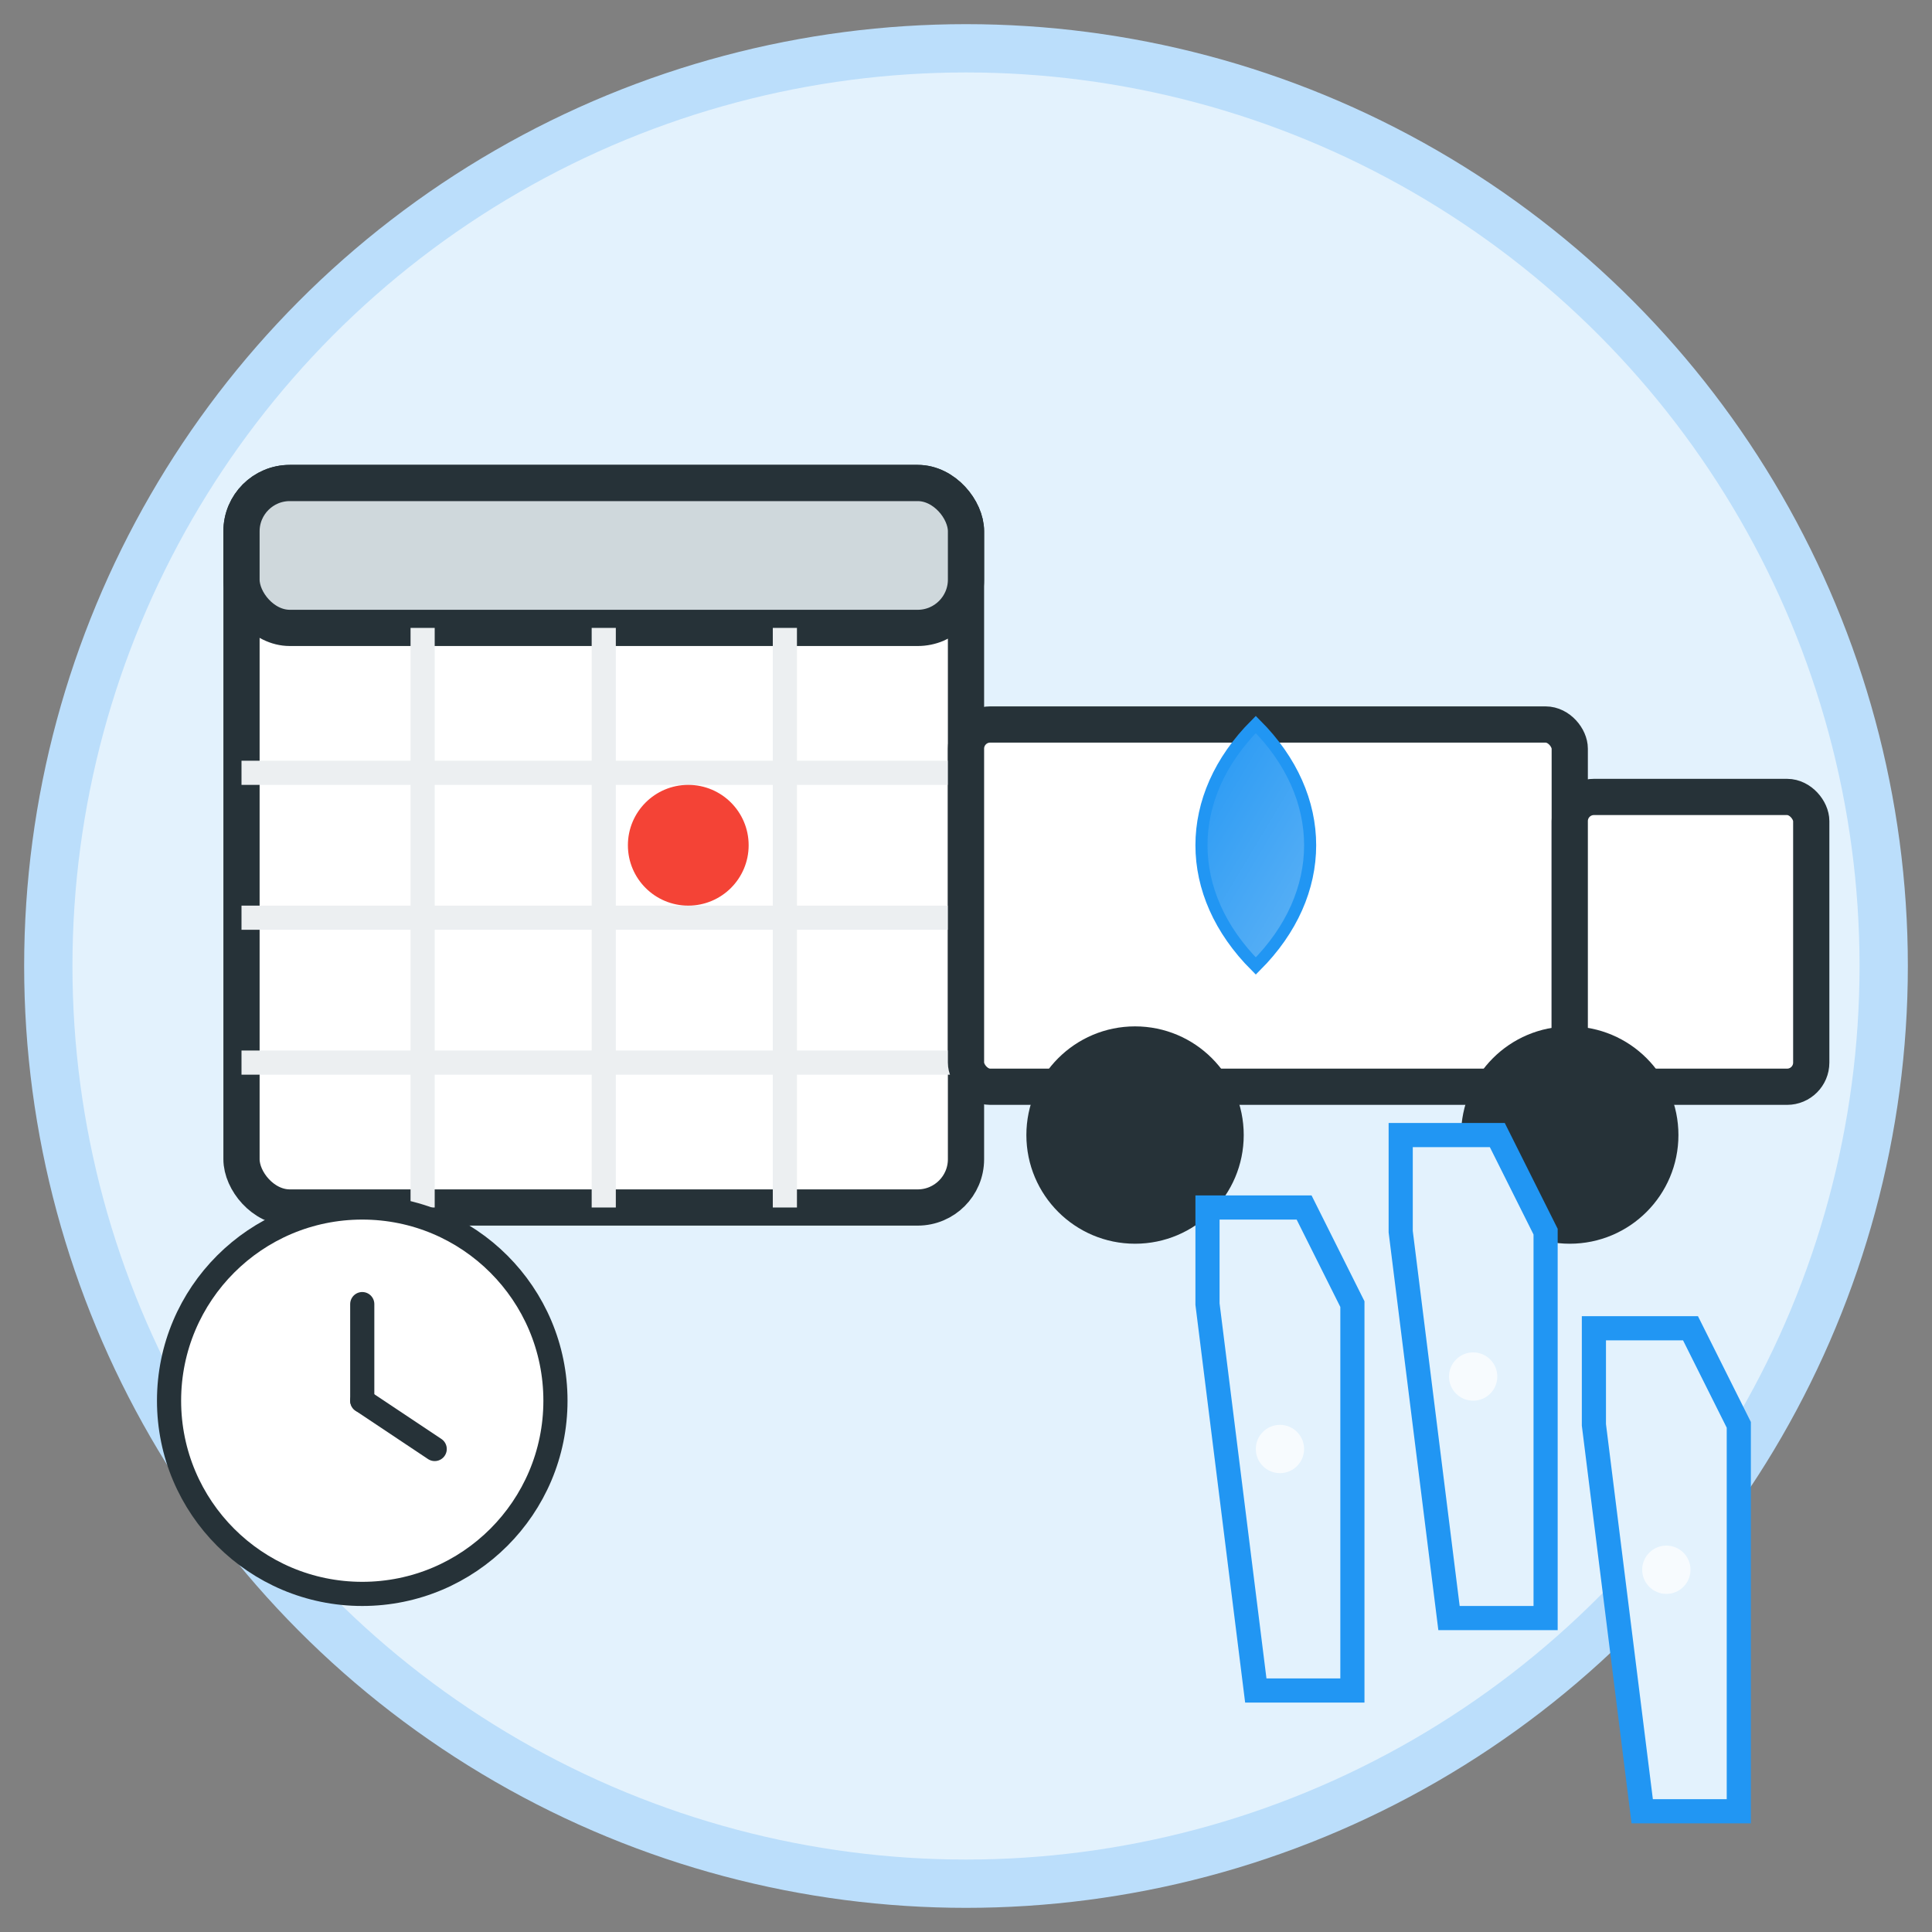 <svg xmlns="http://www.w3.org/2000/svg" width="80" height="80" viewBox="0 0 80 80">
  <rect x="0" y="0" width="80" height="80" fill="#808080" stroke="none"/>
  <defs>
    <linearGradient id="water-gradient" x1="0%" y1="0%" x2="100%" y2="100%">
      <stop offset="0%" style="stop-color:#2196F3;stop-opacity:1" />
      <stop offset="100%" style="stop-color:#64B5F6;stop-opacity:1" />
    </linearGradient>
  </defs>
  
  <!-- Background Circle -->
  <circle cx="40" cy="40" r="38" fill="#E3F2FD" stroke="#BBDEFB" stroke-width="2" />
  
  <!-- Calendar with Event Marker -->
  <g transform="translate(10, 20)">
    <!-- Calendar Body -->
    <rect x="0" y="0" width="30" height="30" fill="white" stroke="#263238" stroke-width="1.5" rx="2" ry="2" />
    
    <!-- Calendar Header -->
    <rect x="0" y="0" width="30" height="6" fill="#CFD8DC" stroke="#263238" stroke-width="1.5" rx="2" ry="2" />
    
    <!-- Calendar Days -->
    <line x1="0" y1="12" x2="30" y2="12" stroke="#ECEFF1" stroke-width="1" />
    <line x1="0" y1="18" x2="30" y2="18" stroke="#ECEFF1" stroke-width="1" />
    <line x1="0" y1="24" x2="30" y2="24" stroke="#ECEFF1" stroke-width="1" />
    
    <line x1="7.5" y1="6" x2="7.5" y2="30" stroke="#ECEFF1" stroke-width="1" />
    <line x1="15" y1="6" x2="15" y2="30" stroke="#ECEFF1" stroke-width="1" />
    <line x1="22.5" y1="6" x2="22.5" y2="30" stroke="#ECEFF1" stroke-width="1" />
    
    <!-- Event Marker -->
    <circle cx="18.5" cy="15" r="2.5" fill="#F44336" />
  </g>
  
  <!-- Delivery Truck -->
  <g transform="translate(40, 25)">
    <!-- Truck Body -->
    <rect x="0" y="5" width="25" height="15" fill="white" stroke="#263238" stroke-width="1.5" rx="1" ry="1" />
    
    <!-- Truck Cabin -->
    <rect x="25" y="8" width="10" height="12" fill="white" stroke="#263238" stroke-width="1.5" rx="1" ry="1" />
    
    <!-- Wheels -->
    <circle cx="7" cy="22" r="4" fill="#263238" stroke="#263238" stroke-width="1" />
    <circle cx="25" cy="22" r="4" fill="#263238" stroke="#263238" stroke-width="1" />
    
    <!-- Water Drop Logo on Truck -->
    <path d="M12 15 C 9 12, 9 8, 12 5 C 15 8, 15 12, 12 15 Z" fill="url(#water-gradient)" stroke="#2196F3" stroke-width="0.5" />
  </g>
  
  <!-- Water Bottles -->
  <g transform="translate(50, 50)">
    <!-- Bottle 1 -->
    <path d="M0 0 L 4 0 L 6 4 L 6 20 L 2 20 L 0 4 Z" fill="#E3F2FD" stroke="#2196F3" stroke-width="1" />
    <circle cx="3" cy="10" r="1" fill="white" opacity="0.7" />
    
    <!-- Bottle 2 -->
    <path d="M8 -3 L 12 -3 L 14 1 L 14 17 L 10 17 L 8 1 Z" fill="#E3F2FD" stroke="#2196F3" stroke-width="1" />
    <circle cx="11" cy="7" r="1" fill="white" opacity="0.7" />
    
    <!-- Bottle 3 -->
    <path d="M16 5 L 20 5 L 22 9 L 22 25 L 18 25 L 16 9 Z" fill="#E3F2FD" stroke="#2196F3" stroke-width="1" />
    <circle cx="19" cy="15" r="1" fill="white" opacity="0.7" />
  </g>
  
  <!-- Clock Icon for One-time Delivery -->
  <g transform="translate(15, 58)">
    <circle cx="0" cy="0" r="8" fill="white" stroke="#263238" stroke-width="1" />
    <line x1="0" y1="0" x2="0" y2="-4" stroke="#263238" stroke-width="1" stroke-linecap="round" />
    <line x1="0" y1="0" x2="3" y2="2" stroke="#263238" stroke-width="1" stroke-linecap="round" />
  </g>
</svg>
